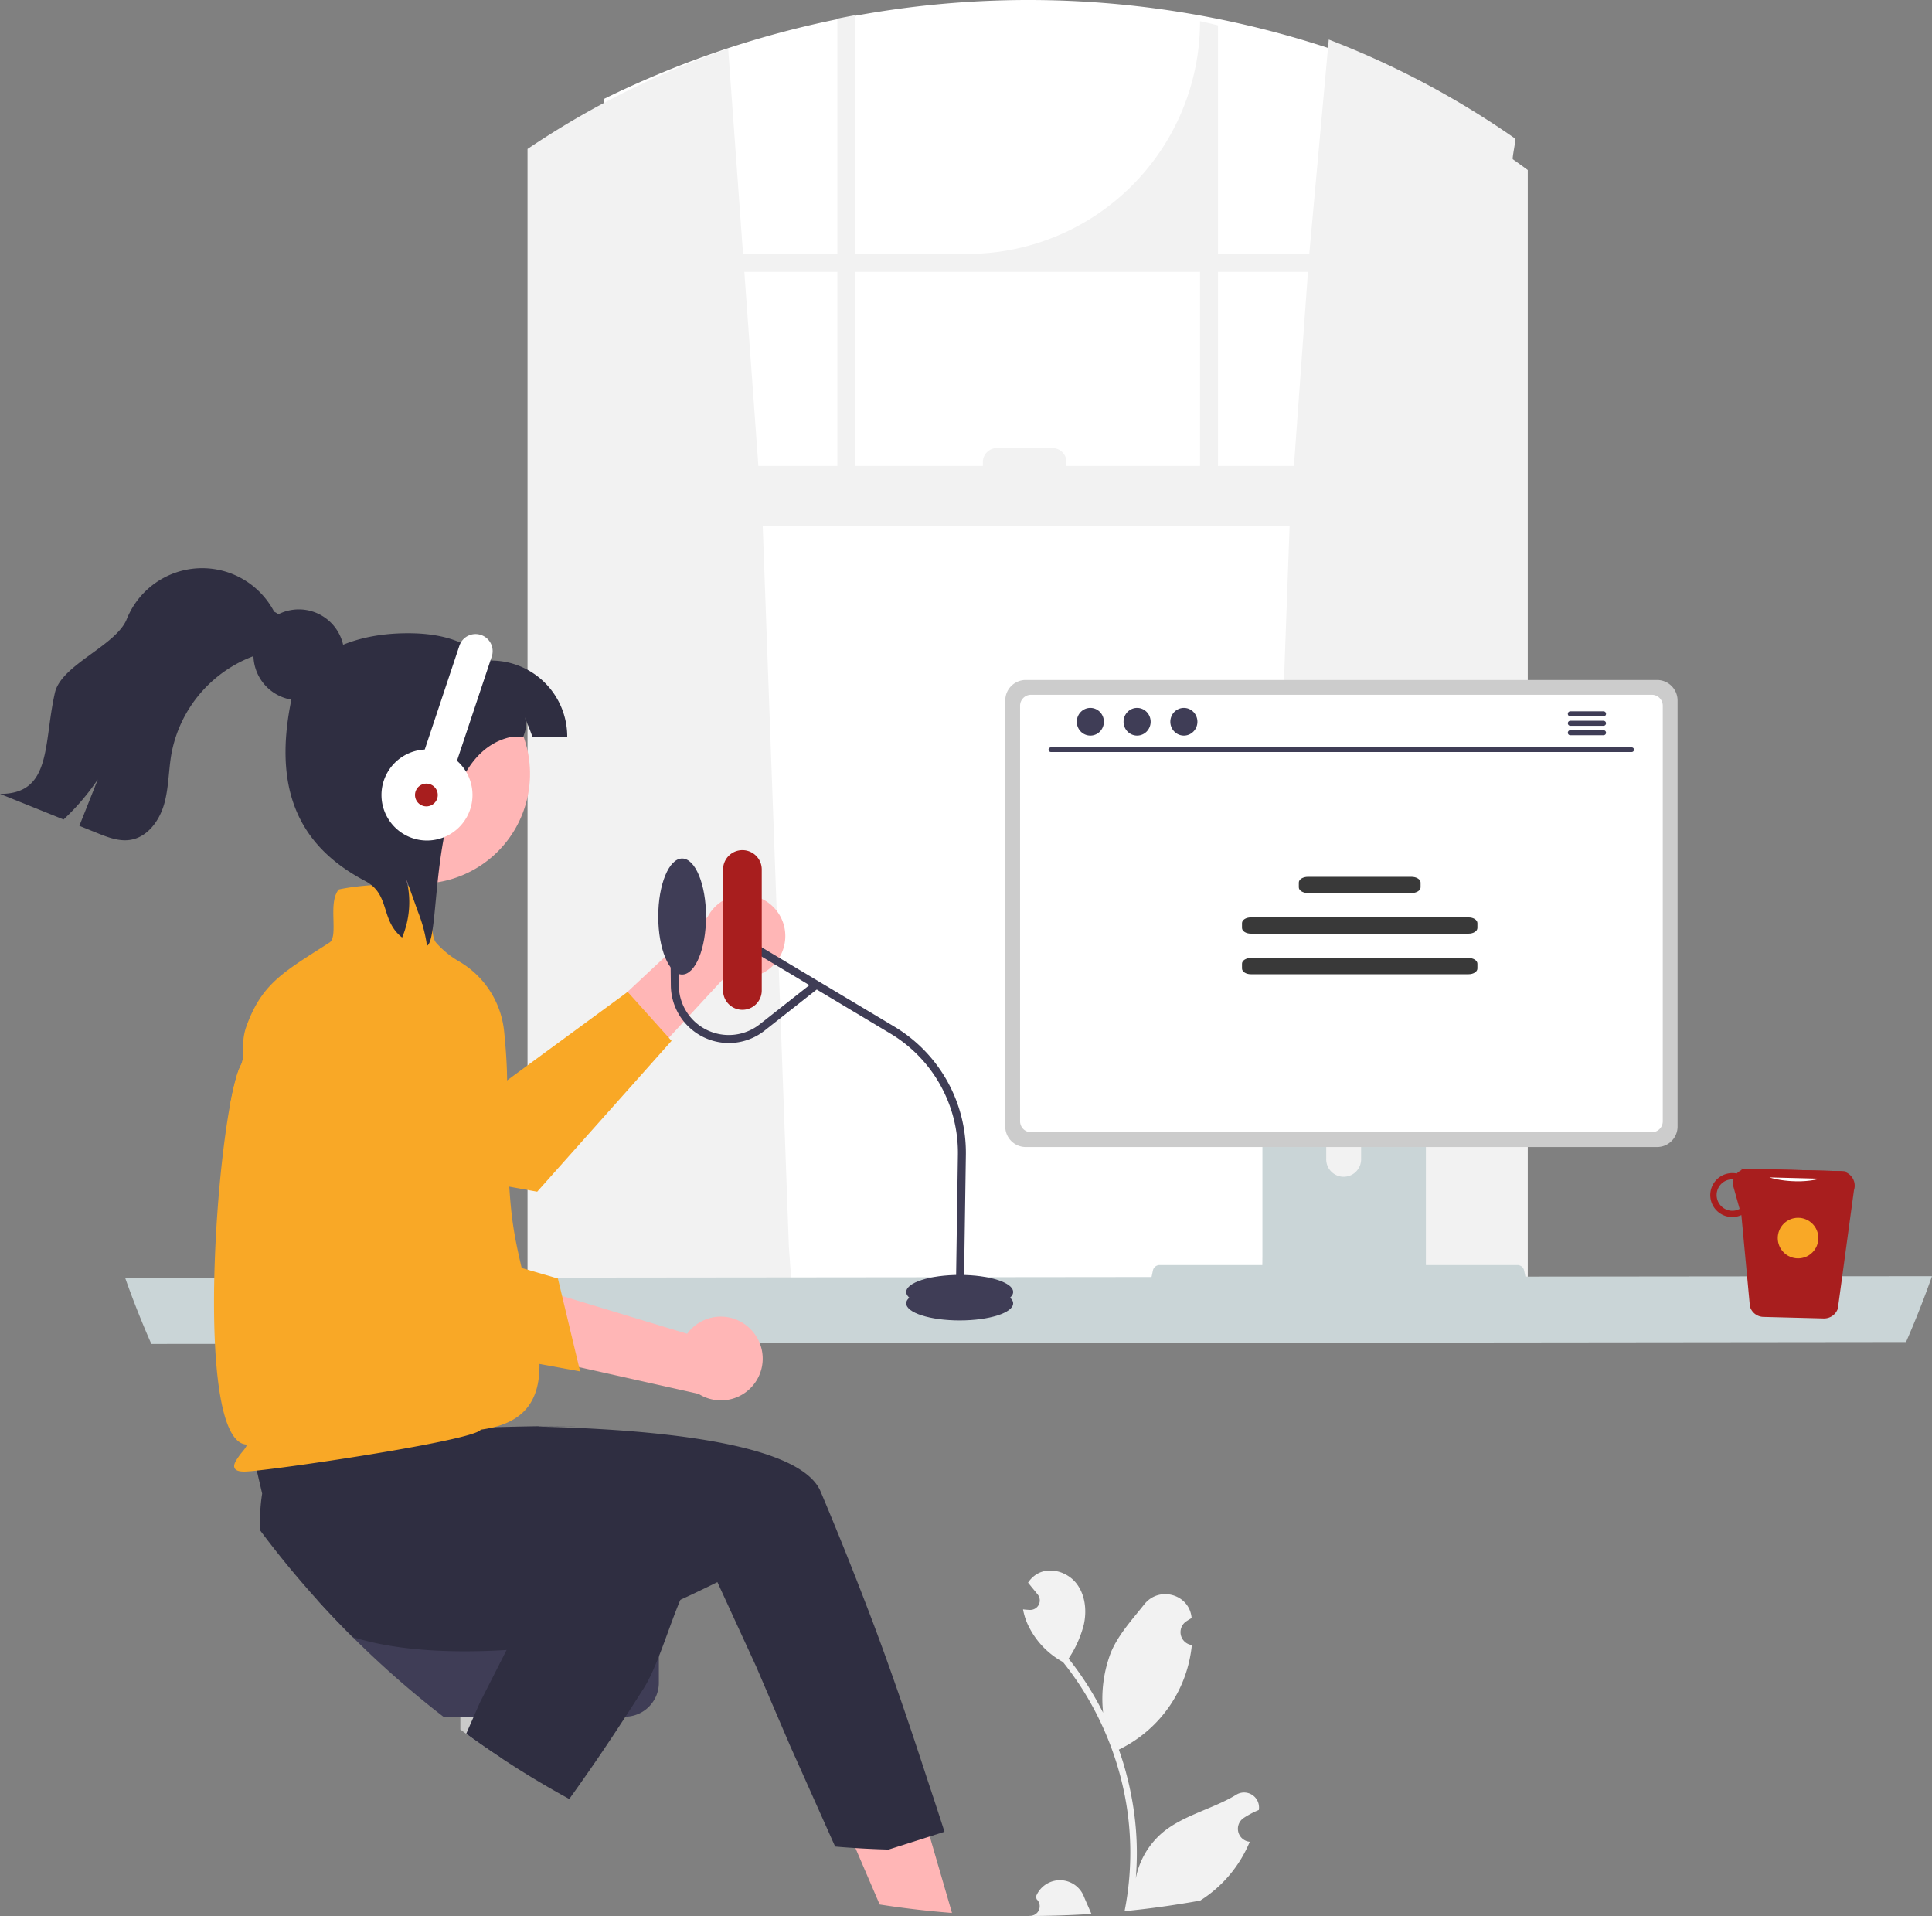 <?xml version="1.0" encoding="UTF-8"?> <svg xmlns="http://www.w3.org/2000/svg" width="238" height="236" fill="none"><rect width="100%" height="100%" fill="#808080" stroke="none"/> <g clip-path="url(#a)"> <path fill="#fff" d="M74.445 12.162v149.114h96.413V8.554a118.3 118.3 0 0 0-96.413 3.608Z"></path> <path fill="#F2F2F2" d="M64.986 18.348V161.7h32.78l-.585-8.114-3.223-88.837h64.907l-3.223 88.837-.585 8.114h33.147V20.943a96.235 96.235 0 0 0-1.838-1.325c-.121-.084.41-2.461.287-2.546a106.76 106.76 0 0 0-22.966-12.2l-2.4 26.403H150.04V3.123a74.635 74.635 0 0 0-2.209-.513 28.667 28.667 0 0 1-28.663 28.665h-13.809V1.867c-.737.135-1.474.278-2.206.429v28.979h-11.62L89.702 5.987A106.566 106.566 0 0 0 67.192 16.9c-.244.157-.49.311-.734.474-.493.32-.984.644-1.472.975Zm85.054 15.135h11.087l-1.729 23.909h-9.358V33.483Zm-44.681 0h42.472v23.909h-16.454v-.474a1.734 1.734 0 0 0-1.732-1.732h-6.833a1.732 1.732 0 0 0-1.735 1.732v.474h-15.718V33.483ZM93.423 57.392l-1.73-23.909h11.46v23.909h-9.73Z"></path> <path fill="#CAD5D7" d="m15.424 157.422.008.022c.02.059.04.113.062.171v.003a116.155 116.155 0 0 0 3.15 7.921l216.155-.235a117.82 117.82 0 0 0 3.201-8.112l-222.576.23Z"></path> <path fill="#FFB6B6" d="M96.59 116.524a5.054 5.054 0 0 1-4.786 3.87 5.05 5.05 0 0 1-2.148-.422L77.473 133.15l-2.23-9.055 11.91-11.126a5.076 5.076 0 0 1 9.437 3.555Z"></path> <path fill="#F9A826" d="m82.728 128.205-16.552 18.58-.135-.025a421.9 421.9 0 0 1-3.301-.597c-7.198-1.317-23.986-4.459-28.15-5.914a14.886 14.886 0 0 1-6.262-4.095c.432-2.351.894-4.112 1.351-4.969.334-.625.272-1.441.286-2.372a7.506 7.506 0 0 1 3.691-1.306 53.622 53.622 0 0 1 24.269 3.893l4.366 1.806.18-.132 14.747-10.825.101-.073 5.073 5.654.337.375Z"></path> <path fill="#FFB6B6" d="M117.275 235.63c-.221-.016-.44-.036-.662-.056a116.105 116.105 0 0 1-8.248-.986l-2.988-6.957-1.432-3.335 5.407-2.324 3.514-1.508 1.671 5.74.692 2.386 1.637 5.628.409 1.412Z"></path> <path fill="#CACACA" d="M56.71 203.258v9.771a115.648 115.648 0 0 0 5.018 3.504v-13.275H56.71Z"></path> <path fill="#3F3D56" d="M39.086 197.07a114.572 114.572 0 0 0 4.355 4.571 118.02 118.02 0 0 0 11.177 9.81h22.366a4.173 4.173 0 0 0 3.136-1.421l.003-.008c.466-.527.79-1.164.942-1.85l.002-.006c.064-.295.096-.595.096-.897v-6.018a4.185 4.185 0 0 0-4.179-4.181H39.086Z"></path> <path fill="#2F2E41" d="m29.871 173.582 2.424 10.387a21.84 21.84 0 0 0-.235 4.552 118.53 118.53 0 0 0 11.382 13.12c3.89 1.222 8.475 1.721 13.268 1.755a81.341 81.341 0 0 0 5.017-.121c6.83-.359 3.088-1.455 8.747-2.593 1.496-.297 2.903-.599 4.198-.894a169.837 169.837 0 0 0 5.99-1.46c1.673-.437 7.712-3.454 7.712-3.454l4.764 10.37 4.204 9.81 5.537 12.393c.711.064 1.424.119 2.138.162a78.26 78.26 0 0 0 2.273.129c.6.031 1.197.054 1.799.07l.205.065.168-.053 2.702-.861.911-.289 3.276-1.042s-.731-2.304-2.012-6.147c-.471-1.41-3.806-11.834-7.296-20.934a474.085 474.085 0 0 0-3.206-8.171 429.933 429.933 0 0 0-2.752-6.671c-1.617-3.814-9.431-5.872-18.632-6.951-.469-.053-.94-.106-1.413-.157-4.689-.493-9.664-.748-14.316-.866-2.33-.059 6.073-.081 3.982-.084-.675 0-1.332.002-1.97.006h-.003c-1.723.008-3.31.034-4.706.062-.271.005-.535.014-.793.019h-.002c-.174.003-.345.009-.513.011-3.053.079-4.925.174-4.925.174l-.726-5.695-.148-1.149-.14-1.094v-.002l-.017-.138-.115-.002-2.018-.04-16.962-.33-7.224-.307-.573 6.42Z"></path> <path fill="#2F2E41" d="M85.01 194.594c-2.043 3.492-3.635 10.112-5.729 13.392-4.016 6.295-6.37 9.728-9.153 13.602a114.018 114.018 0 0 1-8.4-5.056 110.848 110.848 0 0 1-4.296-2.98l1.667-3.803.948-1.864 4.254-8.378 4.77-9.392 1.66.773 14.28 3.706Z"></path> <path fill="#A81E1E" d="M228.387 146.603a1.788 1.788 0 0 0-.669-2.024 1.775 1.775 0 0 0-.697-.292 1.576 1.576 0 0 0-.282-.035l-11.421-.295a1.834 1.834 0 0 0-1.366.589 2.339 2.339 0 0 0-.486-.051 2.706 2.706 0 0 0-2.545 1.608 2.701 2.701 0 0 0 .513 2.967 2.713 2.713 0 0 0 1.896.84c.409.008.815-.076 1.188-.244l1.05 11.235a1.772 1.772 0 0 0 1.676 1.306l7.425.191a1.797 1.797 0 0 0 1.733-1.214l1.985-14.581Zm-15.034 2.532a1.94 1.94 0 0 1-1.288-3.336 1.935 1.935 0 0 1 1.379-.537c.036 0 .068.017.105.017-.082.311-.08.637.005.946l.748 2.678a1.828 1.828 0 0 1-.949.232Z"></path> <path fill="#fff" stroke="#A81E1E" d="m215.734 144.468 10.478.27a1.965 1.965 0 0 1-.131.119c-.283.235-.693.458-1.219.643-1.051.371-2.49.569-4.084.487h-.003c-1.464-.068-2.78-.359-3.77-.773-.559-.233-.98-.491-1.271-.746Z"></path> <path fill="#CAD5D7" d="M155.516 129.584v28.746h20.137v-28.746a.974.974 0 0 0-.188-.575.973.973 0 0 0-.782-.395h-18.195a.972.972 0 0 0-.972.97Zm7.858 9.877a2.15 2.15 0 0 1 4.3 0v3.336a2.15 2.15 0 0 1-4.3 0v-3.336Z"></path> <path fill="#3F3D56" d="M155.455 157.411v2.772a.546.546 0 0 0 .541.543h19.179a.541.541 0 0 0 .541-.543v-2.772h-20.261Z"></path> <path fill="#CCC" d="M123.838 86.274v52.486a2.524 2.524 0 0 0 2.522 2.523h77.775a2.521 2.521 0 0 0 2.523-2.523V86.274a2.527 2.527 0 0 0-2.523-2.52H126.36a2.523 2.523 0 0 0-2.522 2.52Z"></path> <path fill="#fff" d="M125.662 86.927v51.186a1.353 1.353 0 0 0 1.348 1.348h76.477a1.348 1.348 0 0 0 1.348-1.348V86.927a1.35 1.35 0 0 0-1.348-1.35H127.01a1.35 1.35 0 0 0-1.348 1.35Z"></path> <path fill="#CAD5D7" d="M141.491 160.539a.835.835 0 0 0 .65.311h45.499a.832.832 0 0 0 .649-.31.833.833 0 0 0 .17-.699l-.707-3.355a.841.841 0 0 0-.818-.664h-44.089a.772.772 0 0 0-.297.056.829.829 0 0 0-.522.608l-.706 3.355a.831.831 0 0 0 .171.698Z"></path> <path fill="#3F3D56" d="M201.006 92.627h-71.56a.285.285 0 0 1-.197-.483.285.285 0 0 1 .197-.086h71.56a.285.285 0 0 1 0 .57ZM134.318 90.605c.921 0 1.668-.763 1.668-1.705 0-.942-.747-1.705-1.668-1.705-.921 0-1.668.763-1.668 1.705 0 .942.747 1.705 1.668 1.705ZM140.078 90.605c.921 0 1.668-.763 1.668-1.705 0-.942-.747-1.705-1.668-1.705-.921 0-1.668.763-1.668 1.705 0 .942.747 1.705 1.668 1.705ZM145.84 90.605c.921 0 1.667-.763 1.667-1.705 0-.942-.746-1.705-1.667-1.705s-1.668.763-1.668 1.705c0 .942.747 1.705 1.668 1.705ZM197.535 87.617h-4.092a.307.307 0 0 0-.302.31.308.308 0 0 0 .302.31h4.092a.31.31 0 0 0 0-.62ZM197.537 88.78h-4.092a.307.307 0 0 0-.302.31.308.308 0 0 0 .302.31h4.092a.307.307 0 0 0 .216-.093.307.307 0 0 0 0-.435.307.307 0 0 0-.216-.092ZM197.535 89.943h-4.092a.308.308 0 0 0-.302.31.308.308 0 0 0 .302.31h4.092a.31.31 0 0 0 0-.62Z"></path> <path fill="#393939" d="M173.873 108h-12.746c-.622 0-1.127.315-1.127.703v.594c0 .388.505.703 1.127.703h12.746c.622 0 1.127-.315 1.127-.703v-.594c0-.388-.505-.703-1.127-.703ZM180.919 113h-26.838c-.597 0-1.081.315-1.081.703v.594c0 .388.484.703 1.081.703h26.838c.597 0 1.081-.315 1.081-.703v-.594c0-.388-.484-.703-1.081-.703ZM180.919 118h-26.838c-.597 0-1.081.315-1.081.703v.594c0 .388.484.703 1.081.703h26.838c.597 0 1.081-.315 1.081-.703v-.594c0-.388-.484-.703-1.081-.703Z"></path> <path fill="#3F3D56" d="M118.223 162.641c3.638 0 6.586-.941 6.586-2.102s-2.948-2.102-6.586-2.102c-3.637 0-6.586.941-6.586 2.102s2.949 2.102 6.586 2.102Z"></path> <path fill="#3F3D56" d="M118.223 161.24c3.638 0 6.586-.941 6.586-2.102s-2.948-2.103-6.586-2.103c-3.637 0-6.586.942-6.586 2.103 0 1.161 2.949 2.102 6.586 2.102Z"></path> <path fill="#3F3D56" d="m118.713 160.546-.981-.014.271-18.328a17.104 17.104 0 0 0-8.3-14.886L90.971 116.12l.503-.843 18.733 11.198a18.09 18.09 0 0 1 8.777 15.744l-.271 18.327Z"></path> <path fill="#A81E1E" d="M93.839 107.145a2.383 2.383 0 1 0-4.765 0V122a2.382 2.382 0 1 0 4.765 0v-14.855Z"></path> <path fill="#3F3D56" d="M89.79 128.475a7.16 7.16 0 0 1-7.15-7.072l-.081-7.526.981-.011.08 7.527a6.158 6.158 0 0 0 9.971 4.772l6.679-5.262.608.771-6.68 5.262a7.107 7.107 0 0 1-4.408 1.539Z"></path> <path fill="#3F3D56" d="M84.03 120.038c1.626 0 2.944-3.2 2.944-7.148 0-3.947-1.318-7.147-2.943-7.147-1.626 0-2.943 3.2-2.943 7.147 0 3.948 1.317 7.148 2.943 7.148Z"></path> <path fill="#F9A826" d="M63.278 151.362c-.255-1.603-.426-3.36-.538-5.199-.263-4.207-.238-8.846-.269-13.089-.013-1.929-.165-4.035-.364-5.99a11.285 11.285 0 0 0-5.558-8.663 11.41 11.41 0 0 1-2.811-2.291c-.437-.487-.49-1.614-.547-2.805-.067-1.449-.137-2.952-.913-3.725l-.034-.034-.045-.017c-3.26-1.084-8.767-.381-10.403-.002l-.07.016-.045.056c-.676.894-.64 2.324-.603 3.706.031 1.241.062 2.416-.487 2.769-.427.275-.836.535-1.23.788-4.847 3.091-7.28 4.644-9.062 9.692a6.674 6.674 0 0 0-.334 2.239c-.014.931.048 1.747-.285 2.372-.457.857-.92 2.617-1.351 4.969-2.262 12.358-3.605 41.093 1.922 41.765.432.054-.448.92-.75 1.354-.435.625-.808 1.163-.592 1.575.146.281.527.412 1.194.412 2.517 0 28.388-3.797 29.123-5.165.047-.09.053.078 0 0 12.13-1.584 5.709-14.253 4.052-24.733Z"></path> <path fill="#FFB6B6" d="M92.477 163.739a5.12 5.12 0 0 0-4.04-1.554 5.114 5.114 0 0 0-3.787 2.101l-17.406-5.258 2.699 9.056 16.115 3.605a5.142 5.142 0 0 0 6.419-7.95Z"></path> <path fill="#F9A826" d="m71.464 168.925-23.901-4.387c-.097-.251-9.693-25.091-10.878-30.671a15.102 15.102 0 0 1 1.197-9.973l.043-.075.078-.033a7.662 7.662 0 0 1 9.232 2.581 54.288 54.288 0 0 1 9.372 23.073l.73 4.73 11.39 3.311 2.737 11.444Z"></path> <path fill="#FFB6B6" d="M63.633 101.8a13.54 13.54 0 0 1-15.624 6.518 13.547 13.547 0 0 1-9.776-13.822 13.544 13.544 0 0 1 26.089-4.234c.061.155.117.31.173.471a13.525 13.525 0 0 1-.862 11.067Z"></path> <path fill="#2F2E41" d="M65.58 90.733c-.582-1.63-.328-.78-.917-2.405.385 1.438-.223 2.244-.167 2.405H48.371V81.36c4.724-1.872 9.343-3.465 12.133 0a9.374 9.374 0 0 1 9.373 9.374h-4.296Z"></path> <path fill="#2F2E41" d="M52.577 116.511a7.594 7.594 0 0 0-.055-.527 18.28 18.28 0 0 0-1.048-3.72 1056.53 1056.53 0 0 0-1.407-3.931 11.256 11.256 0 0 1-.528 7.143c-2.721-2.121-1.413-5.312-4.562-6.969-8.453-4.446-11.377-11.63-9.013-22.664.84-3.924 5.738-7.848 14.294-7.848 8.561 0 12.377 4.257 12.545 12.813-10.54 2.48-8.236 24.835-10.226 25.703Z"></path> <path fill="#2F2E41" d="M36.814 86.25a5.595 5.595 0 1 0 0-11.19 5.595 5.595 0 0 0 0 11.19Z"></path> <path fill="#2F2E41" d="M34.197 79.03c-.954 1.11-2.448 1.542-3.795 2.12a15.969 15.969 0 0 0-9.278 11.667c-.372 2.079-.323 4.231-.912 6.258-.585 2.027-2.034 4.016-4.113 4.367-1.407.241-2.817-.303-4.14-.839-.728-.293-1.456-.586-2.184-.881.76-1.905 1.517-3.81 2.274-5.715a28.972 28.972 0 0 1-4.217 4.935C5.224 99.89 2.613 98.838 0 97.787c6.429.024 5.332-6.217 6.77-12.479.79-3.44 7.522-5.77 8.842-9.044a10.015 10.015 0 0 1 18.164-.912c1.32.525 1.358 2.58.421 3.677Z"></path> <path fill="#fff" d="M59.252 78.206a2.102 2.102 0 0 1 1.328 2.66l-4.948 14.83a2.104 2.104 0 0 1-3.875.275 2.103 2.103 0 0 1-.113-1.605l4.948-14.83a2.102 2.102 0 0 1 2.66-1.33Z"></path> <path fill="#fff" d="M52.525 103.529a5.606 5.606 0 1 0 0-11.211 5.606 5.606 0 0 0 0 11.211Z"></path> <path fill="#A81E1E" d="M52.526 99.325a1.401 1.401 0 1 0 0-2.803 1.401 1.401 0 0 0 0 2.803Z"></path> <path fill="#F2F2F2" d="M133.504 233.556c.301.73.631 1.459.949 2.192l-.148.01c-.049 0-.094.006-.143.01a120.053 120.053 0 0 1-7.322.232c0-.007.003-.01.003-.016a1.188 1.188 0 0 0 1.144-.725 1.18 1.18 0 0 0-.287-1.324c-.032-.121-.052-.206-.082-.323a3.172 3.172 0 0 1 5.886-.056ZM155.082 222.871a1.925 1.925 0 0 0-.01.075 10.15 10.15 0 0 0-1.207.582 9.67 9.67 0 0 0-.658.399 1.6 1.6 0 0 0-.674 1.681 1.603 1.603 0 0 0 1.322 1.238l.033.006.065.01a15.644 15.644 0 0 1-6.092 7.237 71.67 71.67 0 0 1-2.368.406c-2.297.373-4.616.674-6.959.903.47-2.373.706-4.786.707-7.205a36.785 36.785 0 0 0-1.116-8.987 38.426 38.426 0 0 0-3.193-8.385 37.26 37.26 0 0 0-3.988-6.112 10.116 10.116 0 0 1-4.213-4.374 7.636 7.636 0 0 1-.704-2.114c.203.03.413.046.619.059l.196.01h.023a1.173 1.173 0 0 0 1.099-.642 1.167 1.167 0 0 0-.137-1.265c-.089-.108-.177-.22-.265-.328-.134-.166-.275-.333-.409-.5a.655.655 0 0 1-.043-.049c-.154-.193-.311-.383-.464-.573.281-.439.66-.807 1.109-1.073 1.55-.909 3.69-.281 4.812 1.122 1.122 1.404 1.335 3.373.946 5.124a13.597 13.597 0 0 1-1.878 4.188c.085.108.17.209.255.317a38.14 38.14 0 0 1 3.746 5.846c.088.164.173.328.255.495a15.94 15.94 0 0 1 .952-7.404c.909-2.196 2.617-4.047 4.119-5.945 1.806-2.28 5.509-1.286 5.826 1.606l.01.082c-.222.128-.441.262-.654.403a1.601 1.601 0 0 0 .644 2.918l.033.006a16.034 16.034 0 0 1-8.597 12.678c-.135.069-.262.138-.393.2.411 1.155.764 2.33 1.057 3.52.144.556.268 1.116.382 1.679.321 1.556.544 3.13.668 4.714a37.448 37.448 0 0 1-.026 5.991l.009-.069a9.828 9.828 0 0 1 3.347-5.663c2.578-2.117 6.216-2.896 8.997-4.597a1.835 1.835 0 0 1 1.98-.005 1.845 1.845 0 0 1 .837 1.795Z"></path> <circle cx="221.5" cy="152.5" r="2.5" fill="#F9A826"></circle> </g> <defs> <clipPath id="a"> <path fill="#fff" d="M0 0h238v236H0z"></path> </clipPath> </defs> </svg> 